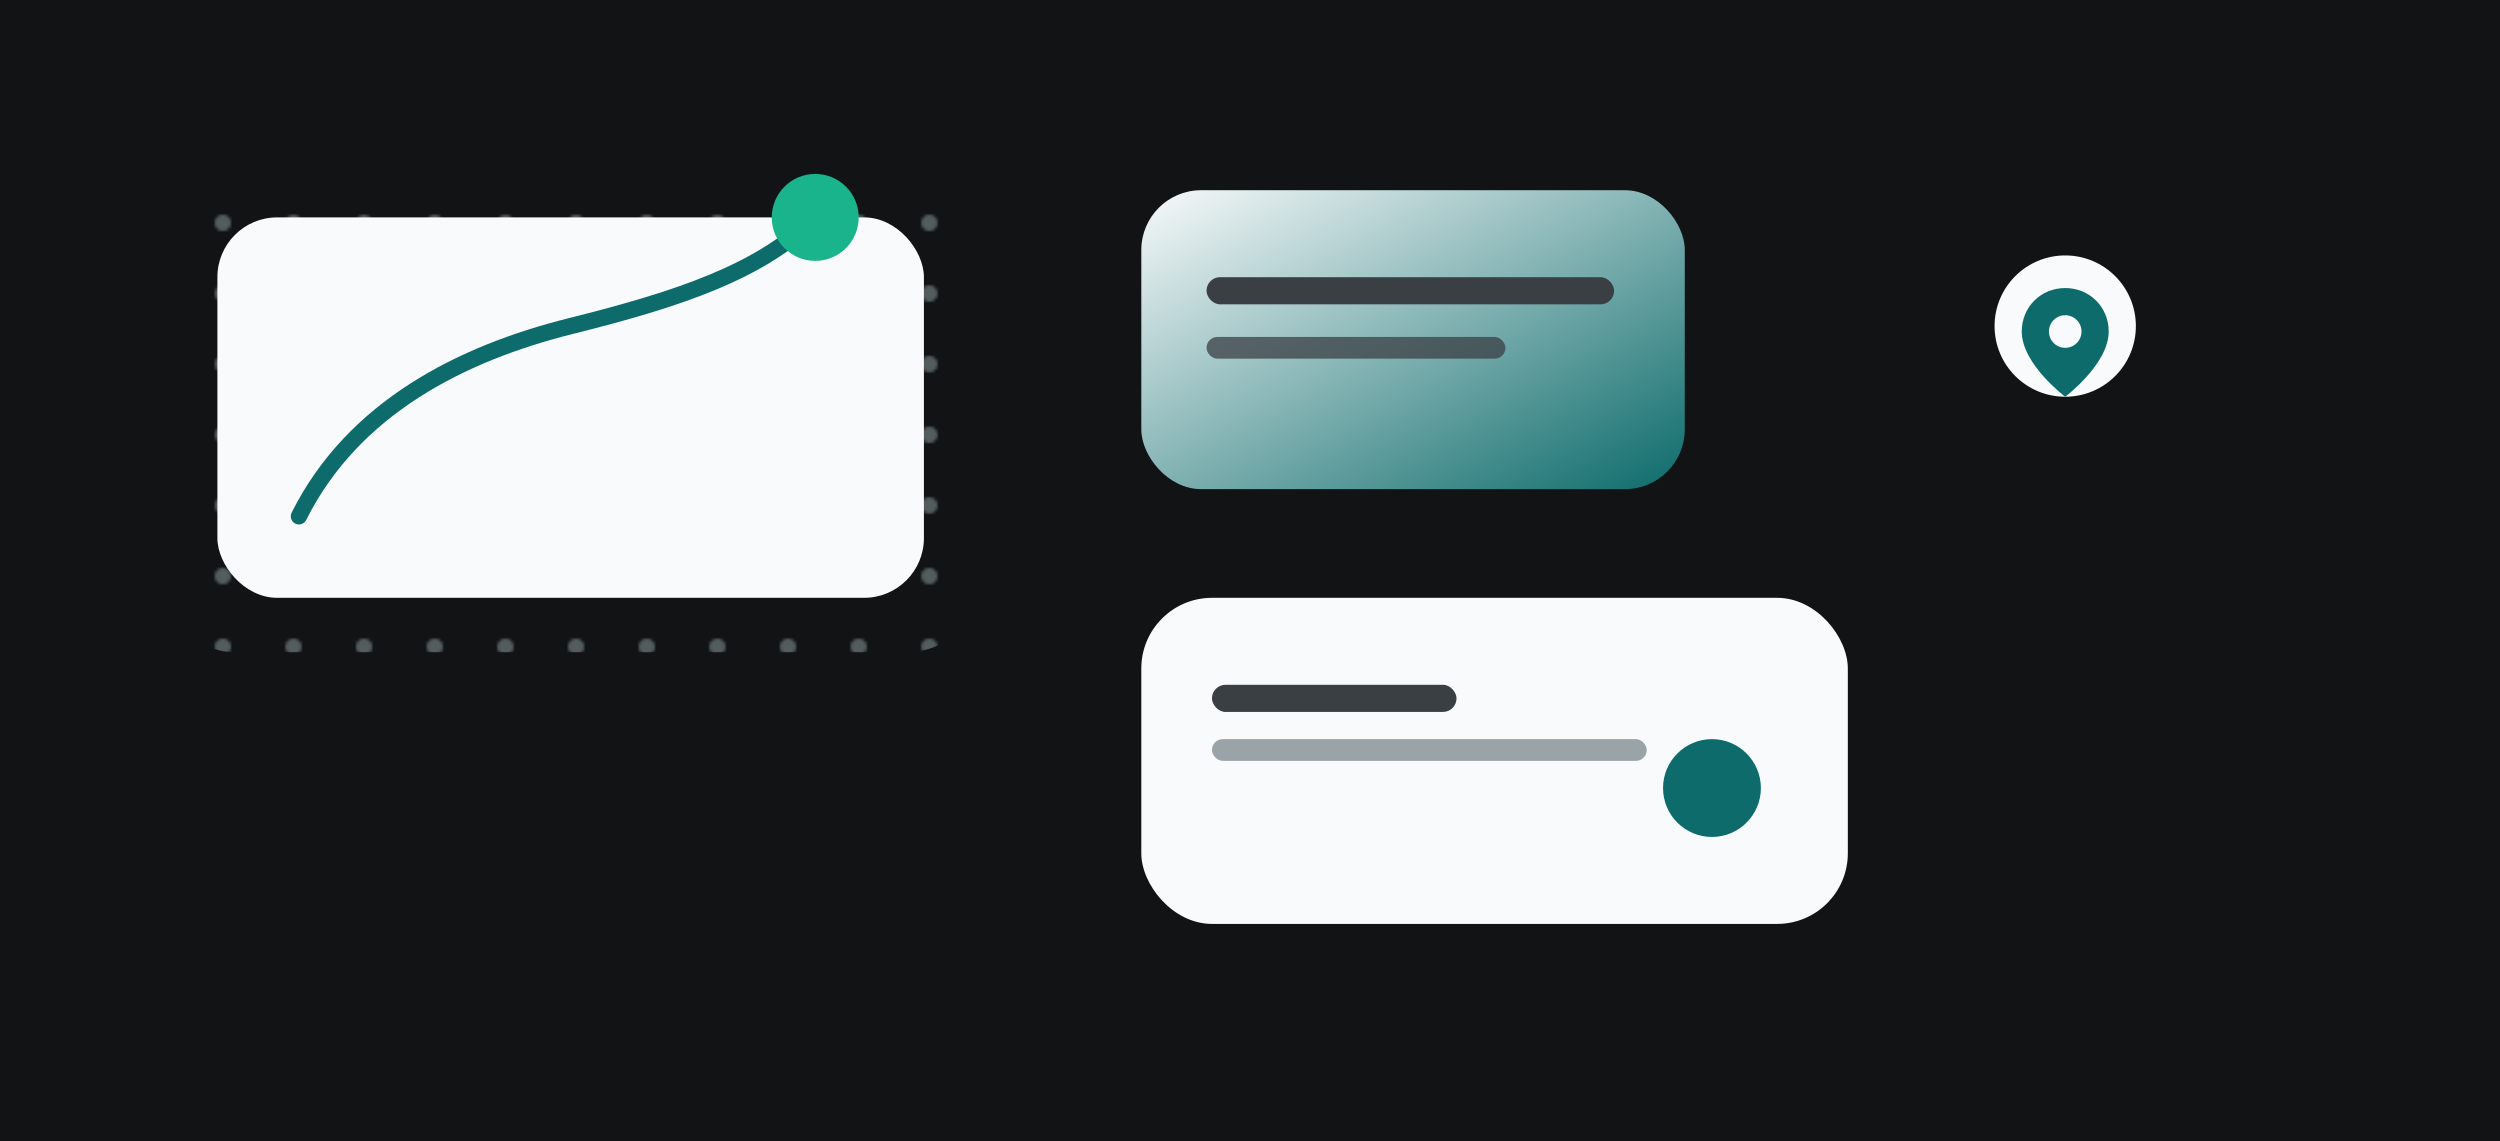 
                <svg xmlns="http://www.w3.org/2000/svg" viewBox="0 0 920 420">
                  <defs>
                    <linearGradient id="ct1" x1="0" y1="0" x2="1" y2="1">
                      <stop offset="0" stop-color="#F8FAFB"/>
                      <stop offset="1" stop-color="#0D6B6B"/>
                    </linearGradient>
                    <pattern id="ctDots" width="26" height="26" patternUnits="userSpaceOnUse">
                      <circle cx="4" cy="4" r="3" fill="#CFE9E6"/>
                    </pattern>
                  </defs>
                  <rect width="920" height="420" fill="#121315"/>
                  <rect x="60" y="60" width="300" height="180" rx="26" fill="url(#ctDots)" opacity="0.35"/>
                  <rect x="80" y="80" width="260" height="140" rx="22" fill="#F8FAFB"/>
                  <path d="M110 190C130 150 170 130 210 120C250 110 280 100 300 80" fill="none" stroke="#0D6B6B" stroke-width="6" stroke-linecap="round"/>
                  <circle cx="300" cy="80" r="16" fill="#19B38C"/>
                  <g transform="translate(420,70)">
                    <rect width="200" height="110" rx="22" fill="url(#ct1)"/>
                    <rect x="24" y="32" width="150" height="10" rx="5" fill="#3A3F44"/>
                    <rect x="24" y="54" width="110" height="8" rx="4" fill="#3A3F44" opacity="0.75"/>
                  </g>
                  <g transform="translate(420,220)">
                    <rect width="260" height="120" rx="26" fill="#F8FAFB"/>
                    <rect x="26" y="32" width="90" height="10" rx="5" fill="#3A3F44"/>
                    <rect x="26" y="52" width="160" height="8" rx="4" fill="#9AA3A7"/>
                    <circle cx="210" cy="70" r="18" fill="#0D6B6B"/>
                  </g>
                  <g transform="translate(720,80)">
                    <circle cx="40" cy="40" r="26" fill="#F8FAFB"/>
                    <path d="M40 26c-9 0-16 7-16 16c0 12 16 24 16 24s16-12 16-24c0-9-7-16-16-16z" fill="#0D6B6B"/>
                    <circle cx="40" cy="42" r="6" fill="#F8FAFB"/>
                  </g>
                </svg>